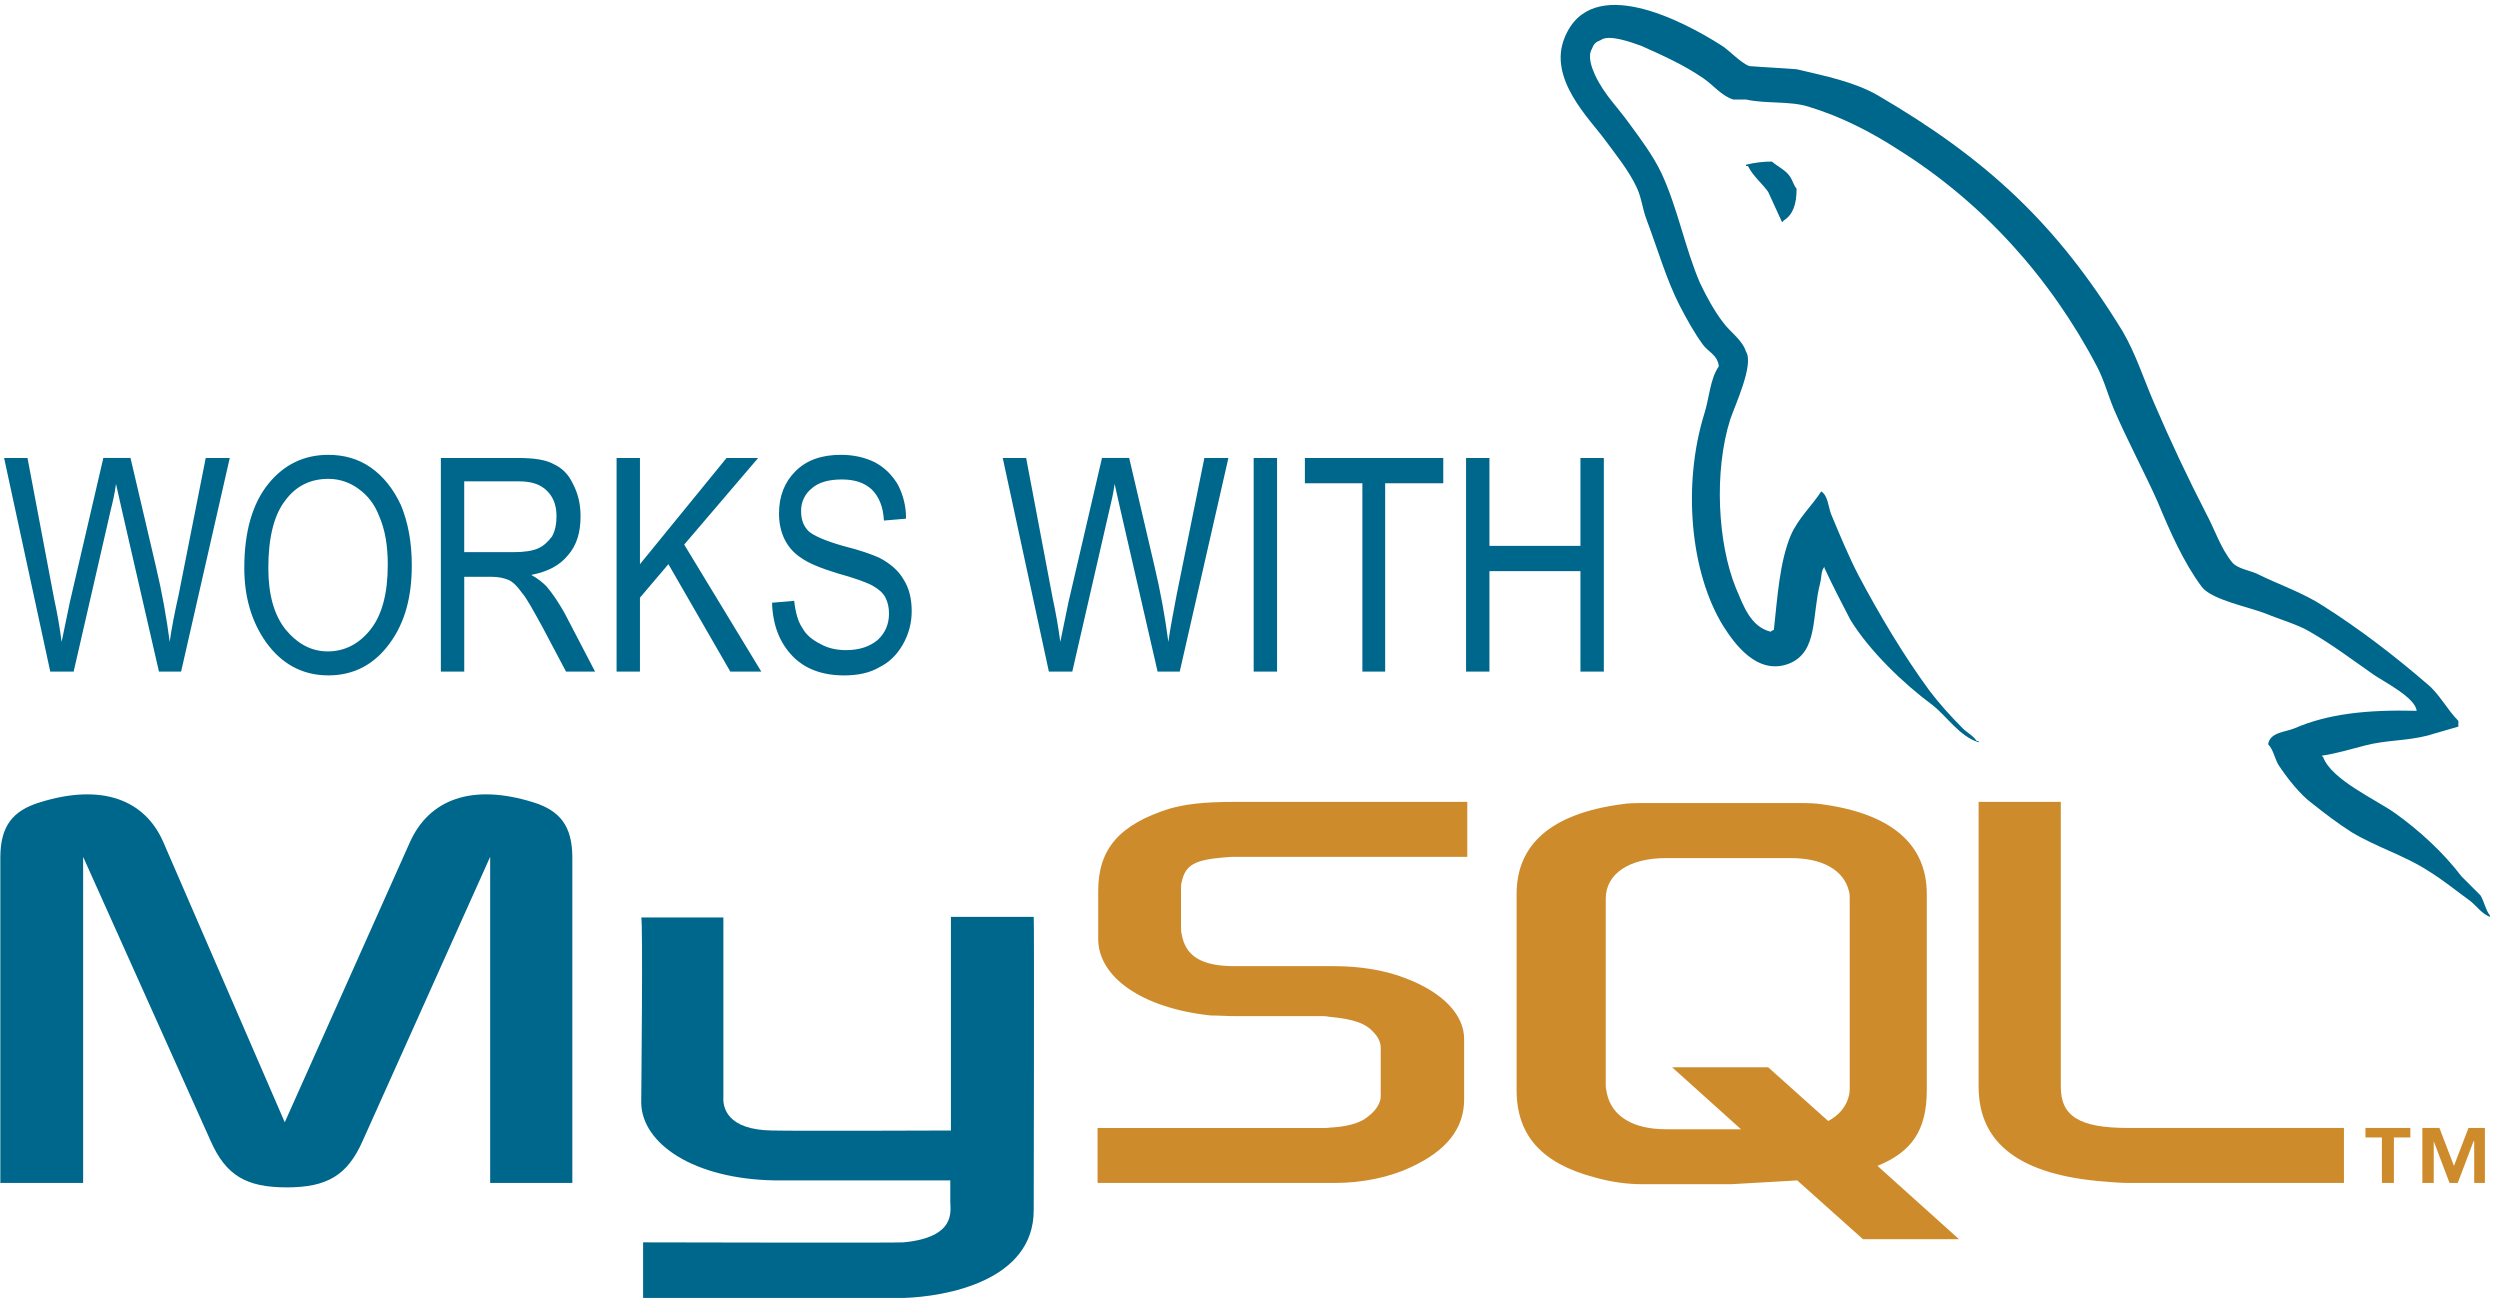 <?xml version="1.0" encoding="UTF-8"?>
<svg width="103px" height="54px" viewBox="0 0 103 54" version="1.1" xmlns="http://www.w3.org/2000/svg" xmlns:xlink="http://www.w3.org/1999/xlink">
    <title>mysql-3</title>
    <g id="Page-1" stroke="none" stroke-width="1" fill="none" fill-rule="evenodd">
        <g id="NonStopWork_Hire-Team" transform="translate(-893, -2252)" fill-rule="nonzero">
            <g id="Group-36" transform="translate(0, 1219)">
                <g id="mysql-3" transform="translate(893, 1033)">
                    <path d="M0.013,48.738 L3.425,48.738 L3.425,35.301 L8.685,47.02 C9.309,48.425 10.143,48.92 11.81,48.92 C13.477,48.92 14.31,48.425 14.935,47.02 L20.195,35.301 L20.195,48.738 L23.58,48.738 L23.58,35.327 C23.58,34.025 23.059,33.399 21.991,33.061 C19.413,32.253 17.668,32.957 16.887,34.702 L11.732,46.238 L6.732,34.702 C5.977,32.957 4.206,32.253 1.628,33.061 C0.534,33.399 0.014,34.025 0.014,35.327 L0.014,48.738 L0.013,48.738 L0.013,48.738 Z M26.418,37.8 L29.803,37.8 L29.803,45.196 C29.778,45.612 29.934,46.55 31.809,46.577 C32.746,46.602 39.126,46.577 39.178,46.577 L39.178,37.774 L42.589,37.774 C42.615,37.774 42.589,49.778 42.589,49.831 C42.615,52.799 38.918,53.424 37.225,53.476 L26.496,53.476 L26.496,51.185 C26.496,51.185 37.199,51.211 37.225,51.185 C39.412,50.977 39.152,49.883 39.152,49.519 L39.152,48.633 L31.939,48.633 C28.58,48.581 26.444,47.122 26.418,45.43 C26.418,45.274 26.496,37.879 26.418,37.8 L26.418,37.8 Z M99.566,29.285 C97.483,29.233 95.894,29.415 94.514,30.014 C94.124,30.17 93.525,30.17 93.447,30.665 C93.655,30.873 93.707,31.212 93.863,31.499 C94.202,32.02 94.749,32.722 95.243,33.087 C95.765,33.504 96.311,33.92 96.884,34.285 C97.926,34.91 99.071,35.248 100.034,35.874 C100.634,36.238 101.206,36.708 101.78,37.124 C102.039,37.332 102.248,37.645 102.587,37.775 L102.587,37.723 C102.405,37.489 102.352,37.15 102.196,36.889 L101.415,36.108 C100.66,35.119 99.696,34.233 98.68,33.504 C97.873,32.931 96.05,32.124 95.711,31.187 C95.685,31.16 95.659,31.16 95.659,31.134 C96.232,31.055 96.91,30.848 97.43,30.717 C98.316,30.483 99.123,30.535 100.034,30.301 C100.451,30.17 100.867,30.066 101.285,29.936 L101.285,29.701 C100.816,29.233 100.504,28.582 99.983,28.165 C98.655,27.019 97.196,25.899 95.712,24.962 C94.879,24.415 93.863,24.077 92.978,23.634 C92.691,23.504 92.17,23.426 91.963,23.166 C91.493,22.592 91.259,21.837 90.895,21.16 C90.131,19.675 89.419,18.164 88.76,16.629 C88.317,15.613 88.004,14.598 87.458,13.66 C84.75,9.233 81.859,6.551 77.354,3.921 C76.391,3.374 75.246,3.14 74.021,2.853 C73.37,2.801 72.72,2.775 72.068,2.722 C71.677,2.566 71.261,2.072 70.87,1.837 C69.386,0.9 65.558,-1.158 64.463,1.551 C63.76,3.243 65.505,4.91 66.13,5.77 C66.573,6.368 67.119,7.046 67.432,7.722 C67.64,8.165 67.666,8.608 67.849,9.077 C68.291,10.248 68.656,11.524 69.203,12.592 C69.489,13.139 69.801,13.712 70.166,14.207 C70.374,14.493 70.765,14.623 70.816,15.092 C70.452,15.613 70.426,16.394 70.218,17.045 C69.306,19.988 69.645,23.607 70.999,25.794 C71.416,26.445 72.379,27.877 73.734,27.331 C74.906,26.836 74.645,25.378 74.984,24.05 C75.062,23.763 75.01,23.555 75.166,23.347 L75.166,23.398 C75.504,24.127 75.869,24.831 76.234,25.533 C77.015,26.81 78.421,28.164 79.619,29.049 C80.218,29.517 80.713,30.325 81.52,30.585 L81.52,30.532 L81.442,30.532 C81.286,30.299 81.051,30.194 80.869,30.012 C80.4,29.543 79.88,28.97 79.489,28.449 C78.422,26.991 77.458,25.376 76.573,23.71 C76.155,22.902 75.791,22.017 75.453,21.21 C75.322,20.898 75.322,20.429 75.036,20.246 C74.645,20.845 74.099,21.34 73.785,22.043 C73.317,23.163 73.239,24.543 73.083,25.95 C72.978,26.001 73.004,25.975 72.952,26.028 C72.12,25.819 71.832,24.96 71.52,24.231 C70.766,22.382 70.609,19.413 71.286,17.278 C71.468,16.731 72.276,15.012 71.937,14.492 C71.78,13.997 71.286,13.684 71,13.294 C70.635,12.825 70.296,12.2 70.037,11.653 C69.412,10.195 69.125,8.58 68.447,7.123 C68.109,6.419 67.589,5.716 67.146,5.117 C66.651,4.414 66.104,3.919 65.714,3.086 C65.584,2.799 65.402,2.331 65.584,2.018 C65.662,1.81 65.74,1.731 65.948,1.653 C66.286,1.393 67.25,1.758 67.614,1.887 C68.552,2.304 69.359,2.669 70.166,3.216 C70.557,3.476 70.948,3.97 71.417,4.101 L71.938,4.101 C72.772,4.283 73.708,4.153 74.489,4.388 C75.869,4.804 77.119,5.455 78.24,6.185 C81.677,8.346 84.464,11.419 86.39,15.09 C86.702,15.689 86.833,16.236 87.093,16.861 C87.641,18.138 88.343,19.439 88.89,20.663 C89.411,21.913 89.958,23.163 90.713,24.178 C91.13,24.725 92.692,25.012 93.395,25.298 C93.89,25.506 94.697,25.74 95.166,26.027 C96.077,26.548 96.937,27.199 97.796,27.798 C98.212,28.087 99.513,28.738 99.566,29.285 L99.566,29.285 Z" id="Shape" fill="#00678C"></path>
                    <path d="M73.004,6.656 C72.645,6.656 72.286,6.7 71.937,6.787 L71.937,6.839 L72.015,6.839 C72.223,7.256 72.588,7.542 72.849,7.906 C73.031,8.323 73.24,8.74 73.422,9.156 L73.499,9.078 C73.864,8.844 74.02,8.428 74.02,7.777 C73.89,7.62 73.864,7.438 73.735,7.256 C73.552,6.995 73.24,6.865 73.004,6.656 L73.004,6.656 Z" id="Path" fill="#00678C"></path>
                    <path d="M45.22,48.738 L54.985,48.738 C56.13,48.738 57.25,48.504 58.135,48.086 C59.593,47.411 60.322,46.498 60.322,45.301 L60.322,42.801 C60.322,41.838 59.489,40.901 57.902,40.301 C57.042,39.963 56,39.806 54.985,39.806 L50.87,39.806 C49.49,39.806 48.839,39.389 48.683,38.479 C48.657,38.375 48.657,38.27 48.657,38.166 L48.657,36.63 C48.657,36.526 48.657,36.447 48.683,36.344 C48.839,35.64 49.204,35.432 50.402,35.328 C50.506,35.328 50.636,35.302 50.74,35.302 L60.453,35.302 L60.453,33.037 L50.897,33.037 C49.516,33.037 48.813,33.141 48.162,33.323 C46.131,33.973 45.246,34.963 45.246,36.708 L45.246,38.687 C45.246,40.224 46.99,41.526 49.881,41.838 C50.22,41.838 50.532,41.864 50.87,41.864 L54.386,41.864 C54.516,41.864 54.646,41.864 54.75,41.89 C55.844,41.994 56.287,42.176 56.625,42.566 C56.807,42.775 56.886,42.957 56.886,43.192 L56.886,45.171 C56.886,45.406 56.73,45.719 56.391,45.978 C56.104,46.239 55.609,46.396 54.958,46.447 C54.828,46.447 54.725,46.473 54.593,46.473 L45.22,46.473 L45.22,48.738 Z M81.52,44.779 C81.52,47.123 83.239,48.424 86.754,48.685 C87.067,48.711 87.405,48.738 87.717,48.738 L96.571,48.738 L96.571,46.471 L87.665,46.471 C85.659,46.471 84.905,45.977 84.905,44.779 L84.905,33.036 L81.519,33.036 L81.519,44.779 L81.52,44.779 Z M62.484,44.909 L62.484,36.837 C62.484,34.78 63.916,33.53 66.78,33.139 C67.068,33.087 67.406,33.087 67.692,33.087 L74.149,33.087 C74.462,33.087 74.749,33.087 75.087,33.139 C77.926,33.53 79.384,34.78 79.384,36.837 L79.384,44.909 C79.384,46.577 78.759,47.461 77.352,48.034 L80.712,51.055 L76.754,51.055 L74.046,48.633 L71.311,48.79 L67.692,48.79 C67.067,48.79 66.416,48.712 65.686,48.504 C63.526,47.93 62.484,46.784 62.484,44.909 L62.484,44.909 Z M66.156,44.702 C66.156,44.832 66.182,44.935 66.208,45.067 C66.417,46.003 67.302,46.525 68.629,46.525 L71.729,46.525 L68.891,43.972 L72.849,43.972 L75.322,46.186 C75.766,45.951 76.078,45.587 76.182,45.118 C76.208,44.988 76.208,44.885 76.208,44.78 L76.208,37.02 C76.208,36.941 76.208,36.838 76.182,36.733 C75.973,35.848 75.089,35.354 73.786,35.354 L68.63,35.354 C67.12,35.354 66.157,36.004 66.157,37.02 L66.157,44.702 L66.156,44.702 L66.156,44.702 Z M98.134,48.738 L98.629,48.738 L98.629,46.863 L99.306,46.863 L99.306,46.472 L97.457,46.472 L97.457,46.863 L98.134,46.863 L98.134,48.738 Z M101.936,48.738 L102.378,48.738 L102.378,46.472 L101.701,46.472 L101.103,48.035 L100.505,46.472 L99.802,46.472 L99.802,48.738 L100.27,48.738 L100.27,47.02 L100.921,48.738 L101.26,48.738 L101.91,47.02 L101.937,47.02 L101.937,48.738 L101.936,48.738 Z" id="Shape" fill="#CE8B2C"></path>
                    <path d="M2.071,27.671 L0.169,18.869 L1.133,18.869 L2.226,24.65 C2.357,25.249 2.461,25.847 2.539,26.446 L2.878,24.806 L4.258,18.868 L5.377,18.868 L6.419,23.321 C6.68,24.415 6.862,25.456 6.992,26.446 C7.07,25.874 7.2,25.222 7.357,24.52 L8.476,18.869 L9.466,18.869 L7.461,27.671 L6.549,27.671 L5.013,20.978 L4.779,19.936 C4.727,20.327 4.649,20.666 4.57,20.978 L3.034,27.671 L2.071,27.671 Z M10.065,23.4 C10.065,21.89 10.404,20.744 11.055,19.936 C11.706,19.129 12.539,18.739 13.529,18.739 C14.153,18.739 14.752,18.895 15.273,19.259 C15.794,19.623 16.21,20.145 16.523,20.822 C16.81,21.524 16.966,22.332 16.966,23.295 C16.966,24.597 16.68,25.639 16.08,26.472 C15.43,27.384 14.57,27.826 13.529,27.826 C12.461,27.826 11.601,27.357 10.951,26.446 C10.351,25.588 10.065,24.572 10.065,23.4 L10.065,23.4 Z M11.055,23.4 C11.055,24.494 11.289,25.327 11.758,25.926 C12.253,26.525 12.825,26.838 13.502,26.838 C14.206,26.838 14.804,26.525 15.273,25.926 C15.742,25.327 15.976,24.442 15.976,23.27 C15.976,22.489 15.873,21.838 15.612,21.24 C15.43,20.771 15.143,20.406 14.778,20.146 C14.418,19.874 13.979,19.727 13.528,19.729 C12.798,19.729 12.2,20.015 11.757,20.614 C11.289,21.213 11.055,22.15 11.055,23.4 L11.055,23.4 Z M18.163,27.671 L18.163,18.869 L21.366,18.869 C22.017,18.869 22.512,18.947 22.825,19.129 C23.163,19.286 23.424,19.546 23.606,19.936 C23.814,20.327 23.919,20.77 23.919,21.264 C23.919,21.942 23.762,22.462 23.398,22.879 C23.059,23.296 22.565,23.556 21.887,23.686 C22.174,23.843 22.356,23.999 22.513,24.155 C22.799,24.493 23.034,24.858 23.268,25.274 L24.517,27.67 L23.32,27.67 L22.356,25.847 C21.966,25.144 21.705,24.649 21.497,24.415 C21.315,24.154 21.132,23.972 20.95,23.893 C20.768,23.815 20.533,23.763 20.221,23.763 L19.127,23.763 L19.127,27.67 L18.163,27.67 L18.163,27.671 L18.163,27.671 Z M19.127,22.749 L21.158,22.749 C21.6,22.749 21.939,22.697 22.173,22.592 C22.408,22.489 22.59,22.306 22.746,22.098 C22.876,21.863 22.928,21.576 22.928,21.264 C22.928,20.822 22.798,20.483 22.538,20.223 C22.277,19.963 21.913,19.832 21.392,19.832 L19.126,19.832 L19.126,22.749 L19.127,22.749 Z M25.403,27.671 L25.403,18.869 L26.366,18.869 L26.366,23.244 L29.934,18.869 L31.236,18.869 L28.189,22.437 L31.366,27.671 L30.09,27.671 L27.538,23.244 L26.366,24.624 L26.366,27.671 L25.403,27.671 L25.403,27.671 Z M31.809,24.832 L32.72,24.754 C32.772,25.223 32.877,25.613 33.059,25.874 C33.215,26.16 33.476,26.369 33.788,26.524 C34.101,26.707 34.465,26.785 34.856,26.785 C35.429,26.785 35.845,26.628 36.158,26.369 C36.47,26.082 36.627,25.717 36.627,25.275 C36.627,25.015 36.575,24.806 36.47,24.598 C36.366,24.416 36.184,24.259 35.949,24.129 C35.715,23.999 35.22,23.817 34.465,23.609 C33.788,23.4 33.293,23.192 33.006,22.983 C32.716,22.798 32.482,22.537 32.329,22.228 C32.173,21.915 32.095,21.551 32.095,21.161 C32.095,20.431 32.329,19.859 32.772,19.416 C33.24,18.947 33.866,18.739 34.646,18.739 C35.167,18.739 35.636,18.843 36.052,19.051 C36.443,19.259 36.756,19.572 36.99,19.963 C37.217,20.396 37.334,20.879 37.328,21.369 L36.417,21.447 C36.39,20.874 36.208,20.458 35.922,20.171 C35.609,19.884 35.218,19.754 34.672,19.754 C34.125,19.754 33.709,19.884 33.448,20.119 C33.161,20.345 32.997,20.692 33.005,21.056 C33.005,21.421 33.11,21.681 33.318,21.89 C33.526,22.072 33.995,22.28 34.724,22.489 C35.453,22.671 35.948,22.853 36.235,22.983 C36.677,23.218 37.015,23.504 37.224,23.869 C37.458,24.234 37.562,24.676 37.562,25.171 C37.565,25.655 37.439,26.131 37.198,26.551 C36.963,26.967 36.651,27.28 36.234,27.488 C35.843,27.722 35.349,27.827 34.775,27.827 C33.89,27.827 33.161,27.566 32.64,27.019 C32.12,26.472 31.834,25.744 31.809,24.832 L31.809,24.832 Z M43.214,27.671 L41.313,18.869 L42.277,18.869 L43.371,24.65 C43.501,25.249 43.605,25.847 43.684,26.446 L44.022,24.806 L45.402,18.868 L46.522,18.868 L47.563,23.321 C47.808,24.352 47.999,25.395 48.136,26.446 C48.214,25.874 48.344,25.222 48.475,24.52 L49.62,18.869 L50.61,18.869 L48.605,27.671 L47.693,27.671 L46.156,20.978 L45.922,19.936 C45.87,20.327 45.792,20.666 45.714,20.978 L44.178,27.671 L43.214,27.671 Z M51.651,27.671 L51.651,18.869 L52.615,18.869 L52.615,27.671 L51.651,27.671 Z M56.13,27.671 L56.13,19.911 L53.761,19.911 L53.761,18.869 L59.463,18.869 L59.463,19.911 L57.069,19.911 L57.069,27.671 L56.13,27.671 Z M60.402,27.671 L60.402,18.869 L61.365,18.869 L61.365,22.489 L65.114,22.489 L65.114,18.869 L66.078,18.869 L66.078,27.671 L65.114,27.671 L65.114,23.53 L61.365,23.53 L61.365,27.671 L60.402,27.671 Z" id="Shape" fill="#00678C"></path>
                </g>
            </g>
        </g>
    </g>
</svg>
